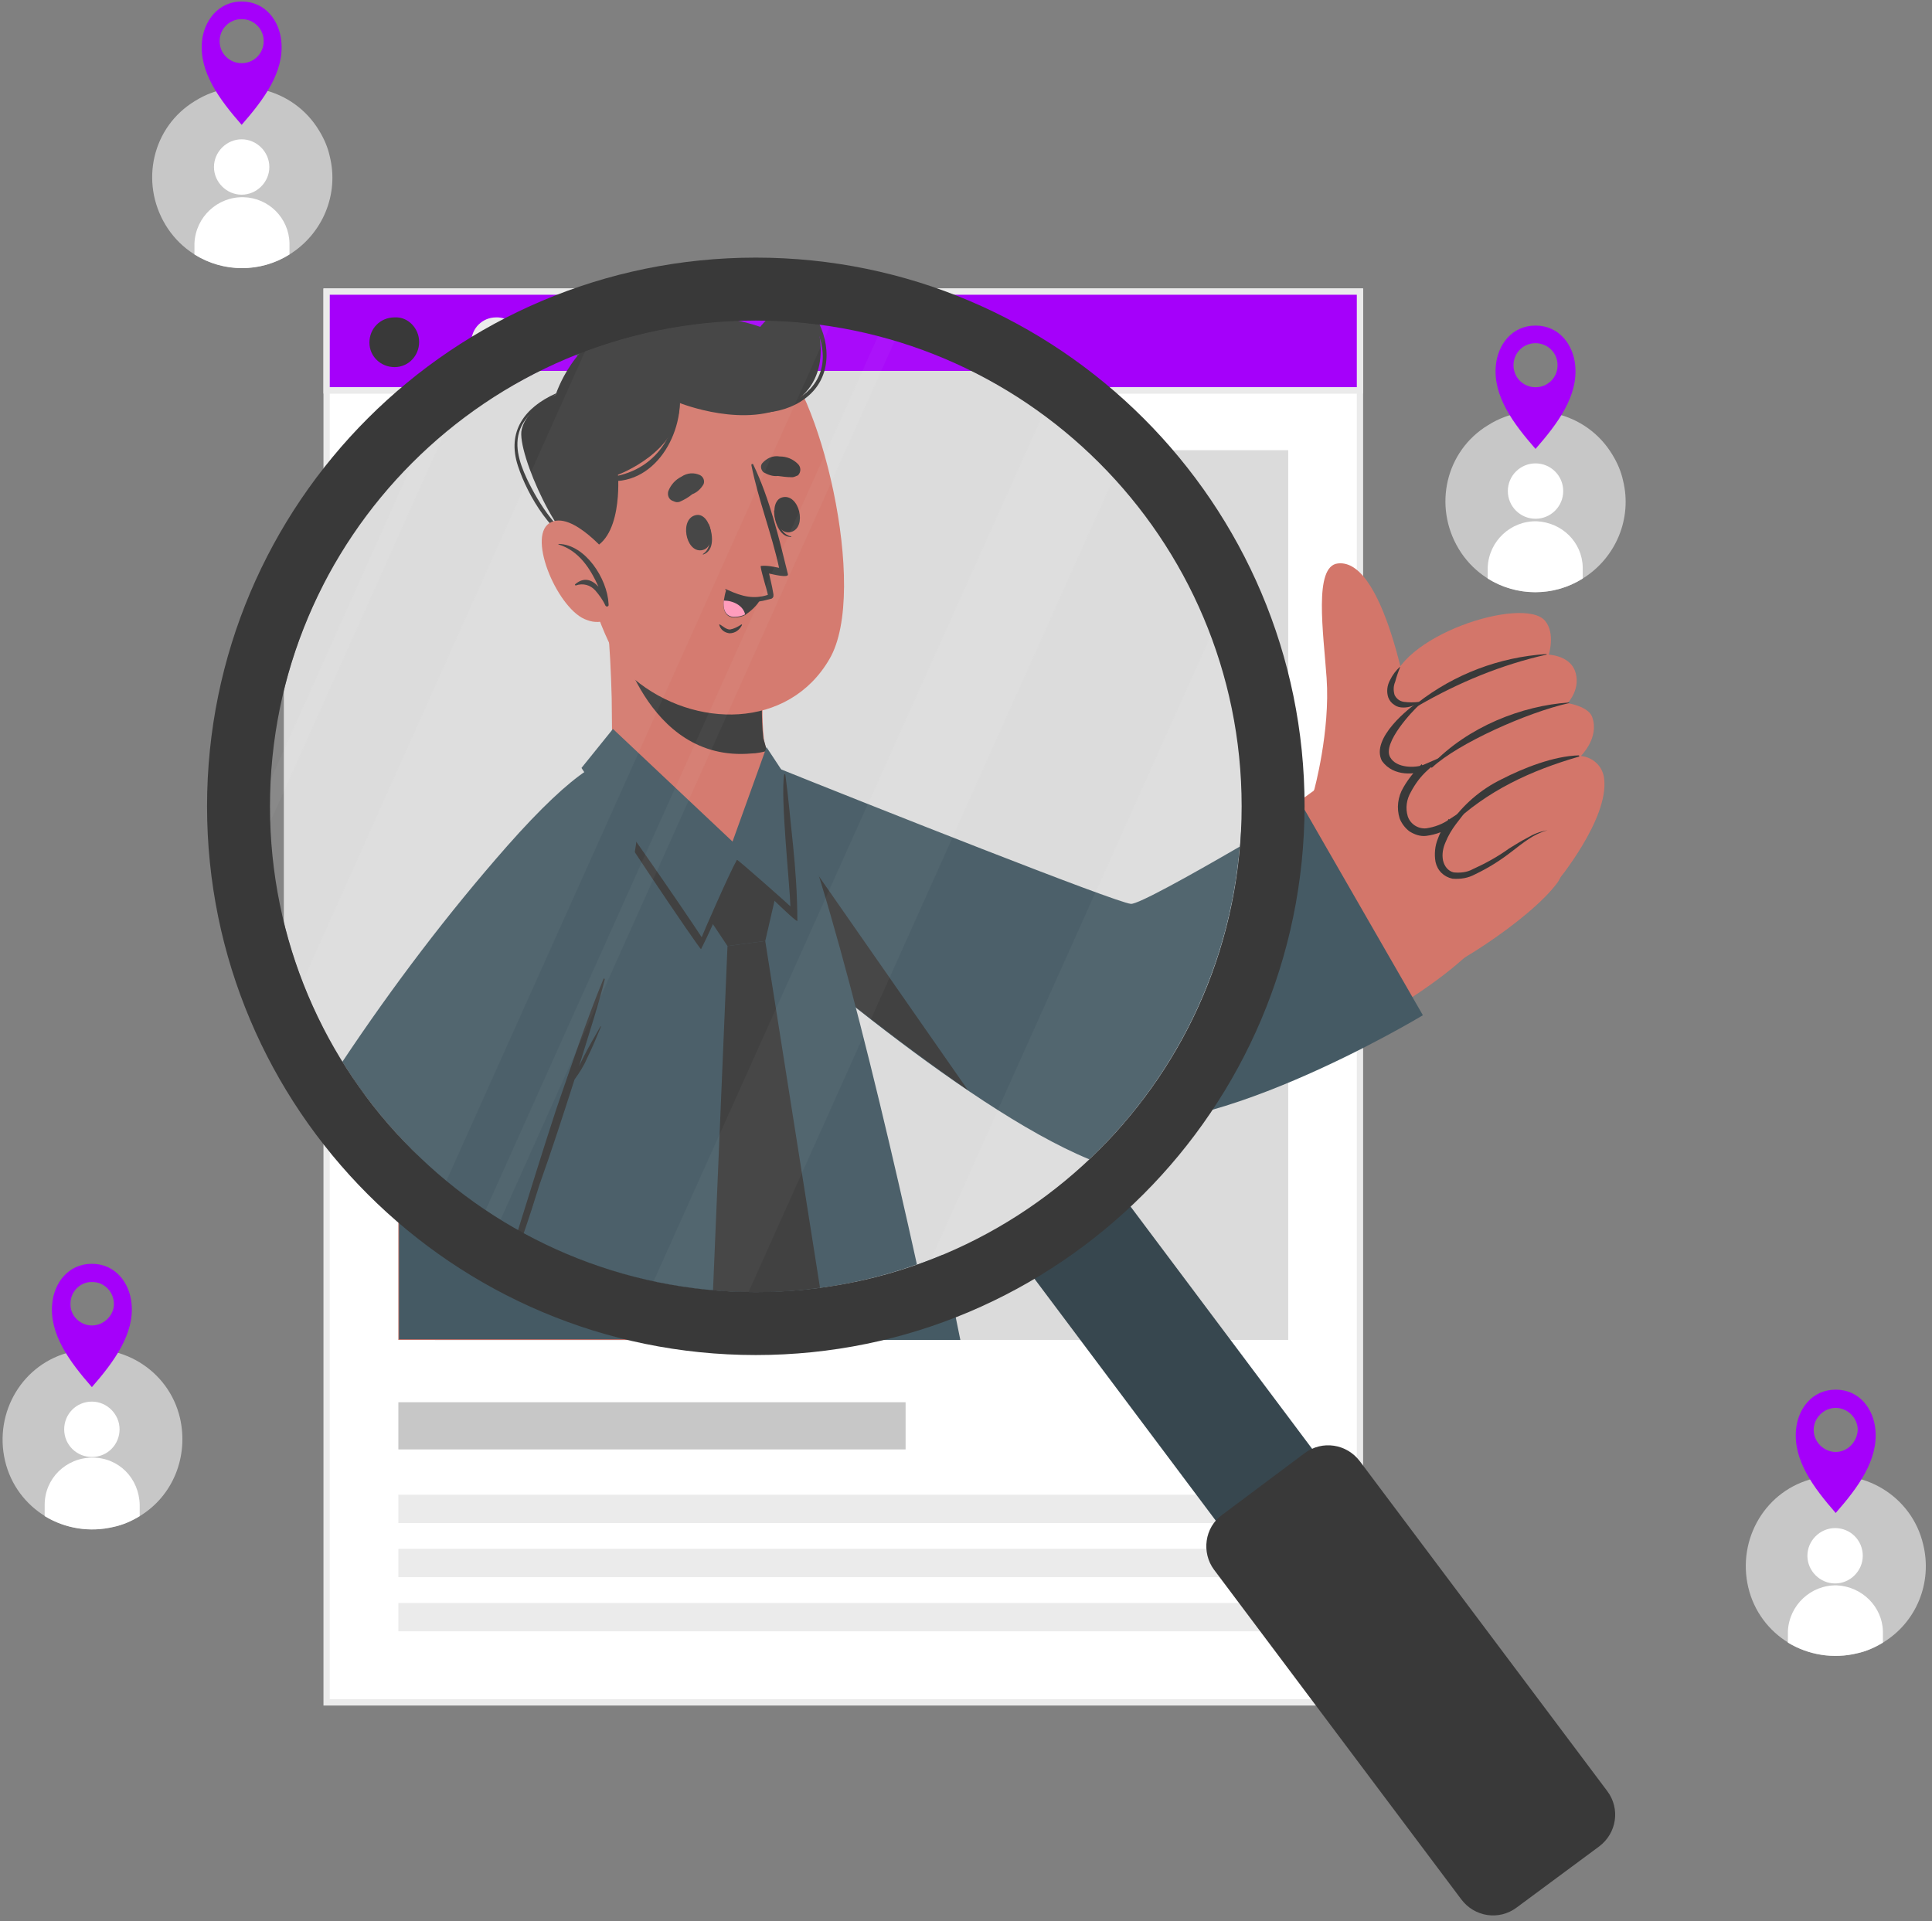 <svg width="357" height="355" viewBox="0 0 357 355" fill="none" xmlns="http://www.w3.org/2000/svg">
<rect x="0" y="0" width="357" height="355" fill="#808080" stroke="none"/>
<g clip-path="url(#clip0_2_268)">
<path d="M347.929 303.555C346.417 304.485 344.789 305.183 343.161 305.532C334.207 307.741 325.137 302.276 323.044 293.322C320.951 284.367 326.3 275.297 335.254 273.204C344.208 270.994 353.278 276.46 355.371 285.414C357.116 292.508 354.092 299.834 347.929 303.555Z" fill="#C7C7C7"/>
<path d="M344.209 287.507C344.209 290.298 341.883 292.624 339.092 292.624C336.301 292.624 333.975 290.298 333.975 287.507C333.975 284.716 336.301 282.391 339.092 282.391C341.999 282.391 344.209 284.716 344.209 287.507Z" fill="white"/>
<path d="M347.929 301.462V303.555C346.418 304.485 344.789 305.183 343.161 305.532C338.859 306.578 334.207 305.88 330.37 303.555V301.462C330.602 296.578 334.673 292.856 339.44 292.973C344.092 293.205 347.813 296.926 347.929 301.462Z" fill="white"/>
<path d="M346.534 264.134C346.185 260.412 343.627 256.808 339.208 256.808C334.789 256.808 332.231 260.412 331.882 264.134C331.301 269.832 335.138 274.948 339.208 279.6C343.278 274.948 347.116 269.832 346.534 264.134ZM339.208 268.32C336.999 268.32 335.138 266.459 335.138 264.25C335.138 262.041 336.999 260.18 339.208 260.18C341.418 260.18 343.278 262.041 343.278 264.25C343.162 266.459 341.418 268.32 339.208 268.32Z" fill="#A500FA"/>
<path d="M292.461 106.914C284.669 111.798 274.32 109.356 269.552 101.449C264.784 93.541 267.11 83.308 275.018 78.54C282.809 73.656 293.158 76.098 297.926 84.006C298.856 85.517 299.554 87.145 299.903 88.773C301.647 95.751 298.624 103.077 292.461 106.914Z" fill="#C7C7C7"/>
<path d="M283.739 95.867C286.565 95.867 288.856 93.576 288.856 90.75C288.856 87.924 286.565 85.633 283.739 85.633C280.913 85.633 278.622 87.924 278.622 90.75C278.622 93.576 280.913 95.867 283.739 95.867Z" fill="white"/>
<path d="M292.461 104.821V106.914C287.112 110.286 280.251 110.286 274.902 106.914V104.821C275.135 99.937 279.205 96.216 283.972 96.332C288.624 96.565 292.345 100.169 292.461 104.821Z" fill="white"/>
<path d="M291.065 67.493C290.716 63.772 288.158 60.167 283.739 60.167C279.32 60.167 276.762 63.772 276.413 67.493C275.832 73.191 279.669 78.308 283.739 82.959C287.809 78.308 291.647 73.191 291.065 67.493ZM283.739 71.563C281.53 71.563 279.669 69.819 279.669 67.493C279.669 65.283 281.413 63.423 283.739 63.423C285.949 63.423 287.809 65.167 287.809 67.493C287.809 69.819 285.949 71.563 283.739 71.563Z" fill="#A500FA"/>
<path d="M25.815 280.181C24.303 281.111 22.675 281.809 21.047 282.158C12.093 284.367 3.023 278.902 0.93 269.948C-1.163 260.994 4.186 251.923 13.14 249.83C22.094 247.621 31.164 253.086 33.257 262.04C34.886 269.134 31.978 276.46 25.815 280.181Z" fill="#C7C7C7"/>
<path d="M22.095 264.133C22.095 266.924 19.885 269.25 16.978 269.25C14.187 269.25 11.861 267.041 11.861 264.133C11.861 261.343 14.071 259.017 16.978 259.017C19.769 259.017 22.095 261.343 22.095 264.133Z" fill="white"/>
<path d="M25.815 278.088V280.181C24.303 281.111 22.675 281.809 21.047 282.158C16.629 283.205 12.093 282.507 8.256 280.181V278.088C8.256 273.204 12.21 269.366 17.094 269.366C21.978 269.366 25.699 273.204 25.815 278.088Z" fill="white"/>
<path d="M24.304 240.876C23.956 237.155 21.397 233.55 16.978 233.55C12.559 233.55 10.001 237.155 9.652 240.876C9.071 246.574 12.908 251.691 16.978 256.342C21.048 251.691 24.886 246.458 24.304 240.876ZM16.978 244.946C14.769 244.946 12.908 243.086 13.025 240.876C13.025 238.667 14.885 236.806 17.095 236.923C19.304 236.923 21.048 238.783 21.048 240.993C21.048 243.086 19.188 244.946 16.978 244.946Z" fill="#A500FA"/>
<path d="M53.492 47.026C45.7 51.91 35.351 49.468 30.583 41.561C25.815 33.653 28.141 23.42 36.048 18.652C43.84 13.768 54.189 16.21 58.957 24.118C59.887 25.63 60.585 27.258 60.934 28.886C62.678 35.863 59.655 43.189 53.492 47.026Z" fill="#C7C7C7"/>
<path d="M49.771 30.863C49.771 33.653 47.445 35.979 44.654 35.979C41.863 35.979 39.538 33.653 39.538 30.863C39.538 28.072 41.863 25.746 44.654 25.746C47.445 25.746 49.771 28.072 49.771 30.863Z" fill="white"/>
<path d="M53.492 44.933V47.026C48.143 50.399 41.282 50.399 35.933 47.026V44.933C36.166 40.049 40.236 36.328 45.003 36.444C49.655 36.561 53.376 40.282 53.492 44.933Z" fill="white"/>
<path d="M51.98 7.605C51.632 3.884 49.073 0.279 44.654 0.279C40.235 0.279 37.677 4 37.328 7.605C36.747 13.303 40.584 18.42 44.654 23.071C48.724 18.42 52.562 13.303 51.98 7.605ZM44.654 11.675C42.445 11.675 40.584 9.931 40.584 7.605C40.584 5.396 42.329 3.535 44.654 3.535C46.864 3.535 48.724 5.279 48.724 7.605C48.724 9.931 46.864 11.675 44.654 11.675Z" fill="#A500FA"/>
<path d="M251.296 53.888H60.353V314.602H251.296V53.888Z" fill="white"/>
<path d="M251.878 315.183H59.772V53.306H251.878V315.183ZM60.935 314.021H250.715V54.469H60.935V314.021Z" fill="#EBEBEB"/>
<path d="M251.296 53.888H60.353V72.144H251.296V53.888Z" fill="#A500FA"/>
<path d="M251.878 72.726H59.772V53.306H251.878V72.726ZM60.935 71.563H250.715V54.469H60.935V71.563Z" fill="#EBEBEB"/>
<path d="M77.447 63.19C77.447 65.749 75.471 67.842 72.912 67.842C70.354 67.842 68.261 65.865 68.261 63.306C68.261 60.748 70.238 58.655 72.912 58.655H73.028C75.354 58.539 77.447 60.632 77.447 63.19Z" fill="#393939"/>
<path d="M96.286 63.19C96.286 65.749 94.193 67.725 91.635 67.725C89.076 67.725 87.1 65.632 87.1 63.19C87.1 60.632 89.193 58.655 91.635 58.655C94.193 58.539 96.17 60.632 96.286 63.19Z" fill="#EBEBEB"/>
<path d="M115.008 63.19C115.008 65.749 112.915 67.725 110.356 67.725C107.798 67.725 105.821 65.632 105.821 63.19C105.821 60.632 107.914 58.655 110.356 58.655C112.915 58.539 115.008 60.632 115.008 63.19Z" fill="#455A64"/>
<path d="M251.296 71.563H60.353V72.726H251.296V71.563Z" fill="#EBEBEB"/>
<path d="M167.338 259.133H73.611V267.855H167.338V259.133Z" fill="#C7C7C7"/>
<path d="M238.04 276.227H73.611V281.46H238.04V276.227Z" fill="#EBEBEB"/>
<path d="M238.04 286.228H73.611V291.461H238.04V286.228Z" fill="#EBEBEB"/>
<path d="M238.04 296.229H73.611V301.462H238.04V296.229Z" fill="#EBEBEB"/>
<path d="M238.04 83.192H73.611V247.621H238.04V83.192Z" fill="#DBDBDB"/>
<path d="M137.568 158.429C146.29 167.499 191.06 210.06 210.364 205.874C233.854 200.874 260.949 186.338 271.531 176.105C277.461 170.406 248.39 141.8 242.459 146.335C233.04 153.429 210.364 165.174 206.294 166.918C202.224 168.662 168.152 151.335 148.383 144.591C130.591 138.544 131.405 152.033 137.568 158.429Z" fill="#D3766A"/>
<path d="M287.81 163.081C282.694 170.058 266.53 180.291 261.646 181.221C256.762 182.152 238.621 155.289 240.133 150.522C241.645 145.754 260.948 123.543 269.437 121.217C277.926 118.892 293.043 155.871 287.81 163.081Z" fill="#D3766A"/>
<path d="M242.808 146.103C242.808 146.103 245.831 135.172 245.133 125.287C244.552 116.915 242.691 104.588 247.227 104.123C256.413 103.077 260.948 133.893 260.948 133.893C260.948 133.893 260.832 147.731 251.762 149.591C248.273 150.173 244.901 148.777 242.808 146.103Z" fill="#D3766A"/>
<path d="M256.994 127.264C256.529 131.799 262.227 129.706 262.227 129.706C262.227 129.706 254.785 134.707 256.18 139.591C257.576 144.475 264.32 141.451 264.785 141.335C264.436 141.568 257.692 146.335 259.669 151.103C261.646 156.103 267.925 152.15 268.274 151.801C268.041 152.15 264.32 157.15 266.53 160.406C270.483 166.104 280.251 153.661 285.833 153.312C285.833 153.312 287.577 162.615 287.694 162.964C287.694 162.964 297.346 151.336 296.415 143.893C296.183 141.684 294.438 139.939 292.113 139.707C292.113 139.707 295.601 136.335 294.206 132.497C293.508 130.52 289.671 129.939 289.671 129.939C289.671 129.939 292.345 127.148 290.95 123.776C289.787 121.101 286.182 120.985 286.182 120.985C286.182 120.985 287.461 117.031 285.484 114.705C281.531 110.054 257.924 117.496 256.994 127.264Z" fill="#D3766A"/>
<path d="M285.717 120.985C285.833 120.985 285.833 120.868 285.717 120.985C285.833 120.868 285.833 120.868 285.717 120.868C276.995 121.45 268.739 124.59 261.878 129.939C261.645 130.171 261.878 130.52 262.11 130.404C269.553 126.101 277.46 122.845 285.717 120.985Z" fill="#393939"/>
<path d="M289.904 129.939C290.02 129.939 289.904 129.706 289.904 129.823C281.299 130.404 271.298 134.241 264.553 141.335C264.321 141.568 264.321 142.033 264.67 141.8C269.437 137.381 282.113 131.683 289.904 129.939Z" fill="#393939"/>
<path d="M268.042 152.615C274.786 146.103 282.927 142.381 291.764 139.823C291.881 139.823 291.764 139.591 291.764 139.591C287.113 139.707 281.531 141.916 277.461 144.009C273.624 145.87 270.251 148.777 267.809 152.382C267.693 152.498 267.926 152.731 268.042 152.615Z" fill="#393939"/>
<path d="M262.111 129.706C261.879 129.939 262.46 130.055 262.228 130.288C261.181 131.218 255.367 137.265 256.878 139.94C258.041 142.033 261.646 141.916 263.042 141.335L266.53 139.823L263.739 142.382C262.46 143.544 261.53 144.824 260.716 146.335C259.902 147.731 259.669 149.359 260.134 150.87C260.6 152.266 261.995 153.196 263.507 153.08C265.135 152.847 266.646 152.266 267.926 151.336L271.647 148.894L268.972 152.382C268.274 153.312 267.577 154.475 267.112 155.638C266.646 156.685 266.414 157.848 266.646 159.011C266.879 160.057 267.577 160.987 268.623 161.22C269.786 161.336 271.065 161.22 272.112 160.639C274.438 159.592 276.763 158.313 278.856 156.801C280.019 156.103 281.066 155.406 282.229 154.824C283.392 154.127 284.555 153.661 285.95 153.429C284.671 153.778 283.508 154.359 282.461 155.057C281.415 155.755 280.368 156.569 279.322 157.383C277.229 159.011 275.019 160.406 272.577 161.569C271.298 162.267 269.902 162.499 268.391 162.383C266.763 162.034 265.6 160.871 265.251 159.243C265.018 157.848 265.135 156.336 265.716 154.941C266.181 153.661 266.879 152.498 267.693 151.336L268.74 152.382C267.228 153.545 265.367 154.243 263.507 154.475C262.46 154.592 261.414 154.243 260.483 153.661C259.669 153.08 258.971 152.15 258.623 151.219C258.041 149.359 258.274 147.266 259.32 145.521C260.251 143.893 261.413 142.498 262.693 141.219L263.39 142.382C261.646 143.079 257.576 143.661 255.367 140.637C253.157 136.451 260.599 130.637 262.111 129.706Z" fill="#393939"/>
<path d="M262.227 129.706C261.297 129.822 260.367 129.822 259.436 129.706C258.622 129.59 258.041 129.125 257.692 128.427C257.459 127.613 257.459 126.799 257.808 125.985C258.041 125.055 258.39 124.124 258.739 123.194C257.925 123.892 257.343 124.706 256.878 125.636C256.297 126.683 256.18 127.846 256.529 128.892C256.762 129.474 257.111 129.939 257.692 130.288C258.157 130.636 258.739 130.753 259.32 130.753C260.367 130.753 261.413 130.404 262.227 129.706Z" fill="#393939"/>
<path d="M239.435 146.8L262.925 187.617C262.925 187.617 220.364 213.316 200.828 206.455C181.291 199.594 147.917 170.406 140.824 163.546C125.358 148.661 133.614 138.079 149.08 144.358C164.546 150.638 202.804 165.755 205.13 165.988C207.456 166.22 239.435 146.8 239.435 146.8Z" fill="#455A64"/>
<path d="M232.923 158.662C233.853 159.359 235.133 159.127 235.83 158.196C236.528 157.266 236.296 155.987 235.365 155.289C234.435 154.592 233.156 154.824 232.458 155.754C231.76 156.685 231.993 157.964 232.923 158.662Z" fill="#393939"/>
<path d="M223.503 164.011C224.434 164.709 225.713 164.476 226.41 163.546C227.108 162.615 226.876 161.336 225.945 160.639C225.015 159.941 223.736 160.173 223.038 161.104C222.34 162.034 222.573 163.313 223.503 164.011Z" fill="#393939"/>
<path d="M179.78 194.827C166.058 185.291 153.15 174.825 140.823 163.546C127.334 150.638 131.869 140.87 143.382 142.73L179.78 194.827Z" fill="#393939"/>
<path d="M177.454 247.621C170.71 213.898 156.872 152.847 149.197 142.847C146.987 139.939 139.545 139.125 133.265 139.823C131.637 140.056 130.009 140.288 128.381 140.87H128.265C126.986 141.219 125.823 141.8 124.66 142.614C111.985 152.731 90.821 213.898 80.355 247.621H177.454Z" fill="#455A64"/>
<path d="M139.428 167.732L143.964 158.894L149.778 165.29L148.383 171.686L142.568 172.5L139.428 167.732Z" fill="#393939"/>
<path d="M155.127 247.621L158.383 235.178L148.382 171.686L142.568 172.5L139.777 237.853L145.243 247.621H155.127Z" fill="#393939"/>
<path d="M145.824 158.08C140.243 160.057 129.544 152.498 124.893 145.87C124.544 145.405 124.777 140.288 124.66 133.892C124.544 130.055 124.428 125.752 123.963 121.915C123.846 121.101 126.753 122.264 126.753 122.264L131.87 122.962L148.848 125.055C148.034 130.055 147.801 135.172 148.15 140.172C148.266 140.753 148.383 141.219 148.499 141.8C148.499 141.916 148.499 141.916 148.499 142.033C149.429 145.056 151.174 156.103 145.824 158.08Z" fill="#D3766A"/>
<path d="M148.616 141.8C148.616 141.916 148.616 141.916 148.616 142.033C147.802 142.265 146.988 142.382 146.174 142.498C129.777 144.01 125.358 123.427 125.358 123.427L131.87 122.962L148.848 125.171C148.034 130.171 147.802 135.288 148.15 140.288C148.267 140.754 148.383 141.335 148.616 141.8Z" fill="#393939"/>
<path d="M118.38 92.146C116.054 100.867 121.752 125.752 128.148 130.985C137.451 138.66 152.103 138.893 158.499 127.846C164.662 117.147 156.755 84.936 149.661 80.168C139.195 73.191 121.636 79.238 118.38 92.146Z" fill="#D3766A"/>
<path d="M139.661 107.03L139.545 107.147C140.01 108.775 140.127 110.751 138.731 111.682V111.798C140.592 111.1 140.243 108.426 139.661 107.03Z" fill="#393939"/>
<path d="M137.8 105.519C135.009 105.867 136.056 111.333 138.614 110.984C141.172 110.635 140.01 105.286 137.8 105.519Z" fill="#393939"/>
<path d="M149.778 104.821C149.778 104.705 149.895 104.937 149.895 104.937C150.127 106.681 150.709 108.542 152.337 108.775V108.891C150.476 109.007 149.778 106.449 149.778 104.821Z" fill="#393939"/>
<path d="M151.058 102.728C153.732 102.03 154.895 107.379 152.453 108.077C150.011 108.775 148.732 103.425 151.058 102.728Z" fill="#393939"/>
<path d="M135.126 103.425C135.823 103.077 136.405 102.728 137.103 102.263C137.8 101.797 138.498 101.565 138.847 100.751C139.08 100.286 138.847 99.704 138.382 99.355C137.451 98.89 136.289 99.007 135.475 99.588C134.544 100.053 133.73 100.867 133.381 101.797C133.149 102.495 133.498 103.193 134.079 103.425C134.544 103.658 134.893 103.658 135.126 103.425Z" fill="#393939"/>
<path d="M152.569 99.704C151.755 99.704 151.057 99.588 150.243 99.588C149.429 99.588 148.615 99.472 147.918 99.007C147.569 98.658 147.452 98.076 147.685 97.611C148.383 96.797 149.429 96.448 150.476 96.564C151.522 96.564 152.569 97.03 153.383 97.727C153.848 98.192 153.848 99.007 153.267 99.472C153.15 99.472 152.918 99.588 152.569 99.704Z" fill="#393939"/>
<path d="M141.405 122.613C141.87 122.962 142.336 123.427 143.033 123.311C143.615 123.194 144.312 122.962 144.778 122.613H141.405ZM144.778 122.613C144.429 123.427 143.615 123.892 142.801 123.892C142.103 123.892 141.405 123.311 141.173 122.613C141.173 122.497 141.289 122.497 141.289 122.497L144.778 122.613Z" fill="#393939"/>
<path d="M142.219 117.264C143.382 118.427 144.894 119.124 146.522 119.124C147.22 119.124 147.917 119.008 148.615 118.892L148.964 118.775L149.313 118.659C149.545 118.543 149.545 118.427 149.545 118.194V118.078V117.961C149.313 116.682 148.848 114.705 148.848 114.705C149.313 114.822 151.987 115.519 151.755 114.822C150.359 109.24 148.848 103.077 146.406 97.844C146.406 97.728 146.289 97.728 146.173 97.844L146.057 97.96C147.103 103.309 149.196 108.542 150.359 113.891C149.429 113.659 148.499 113.543 147.452 113.543C147.336 113.659 148.499 117.264 148.499 117.845C146.406 118.543 144.545 118.194 142.219 117.031C142.219 116.915 142.103 117.147 142.219 117.264Z" fill="#393939"/>
<path d="M147.684 118.543C147.103 119.589 146.289 120.403 145.242 120.985C144.661 121.334 144.079 121.45 143.382 121.334C141.986 121.217 141.754 119.938 141.87 118.775C141.986 118.194 142.103 117.612 142.219 117.031C143.847 118.194 145.824 118.659 147.684 118.543Z" fill="#393939"/>
<path d="M145.242 120.985C144.661 121.333 144.079 121.45 143.382 121.333C141.986 121.217 141.754 119.938 141.87 118.775C143.382 118.659 144.777 119.589 145.242 120.985Z" fill="#FF99BA"/>
<path d="M120.59 110.984C126.288 109.821 125.474 99.239 125.474 99.239C125.474 99.239 135.01 95.751 135.01 88.076C135.01 88.076 145.476 92.262 152.337 88.192C159.198 84.122 156.407 75.168 155.244 73.54C152.569 69.819 147.453 76.214 147.453 76.214C147.453 76.214 137.103 72.377 126.754 75.4C118.381 77.842 115.59 86.796 115.59 86.796C115.59 86.796 111.171 88.657 110.357 92.146C109.543 95.634 116.986 111.798 120.59 110.984Z" fill="#393939"/>
<path d="M123.149 99.821C130.94 99.356 135.01 93.309 134.777 85.866C134.777 85.866 134.777 85.75 134.894 85.75C134.894 85.75 135.01 85.75 135.01 85.866C136.057 92.727 131.173 101.449 123.265 100.17C123.149 100.17 123.032 100.053 123.032 99.937C123.032 99.937 123.032 99.821 123.149 99.821Z" fill="#393939"/>
<path d="M115.822 86.68H115.939V86.796C113.962 88.192 111.752 89.355 110.589 91.564C109.194 94.239 110.24 97.262 111.403 99.821C113.264 103.774 116.404 108.658 120.59 110.403C120.823 110.519 120.706 110.868 120.474 110.752C115.59 109.007 111.636 102.495 110.124 97.727C108.264 92.611 111.054 88.773 115.822 86.68Z" fill="#393939"/>
<path d="M143.73 88.541C147.801 90.169 152.336 89.122 155.359 85.982C158.848 82.145 156.987 77.261 154.545 73.423C154.429 73.191 154.661 72.958 154.778 73.191C157.801 76.447 159.08 82.029 156.406 85.866C153.731 89.704 147.684 90.866 143.614 89.238C143.149 88.889 143.498 88.308 143.73 88.541Z" fill="#393939"/>
<path d="M124.544 112.263C124.544 112.263 118.38 104.588 114.892 106.798C111.403 109.007 116.287 120.52 120.706 121.799C122.916 122.613 125.474 121.566 126.404 119.24C126.404 119.24 126.404 119.124 126.52 119.008L124.544 112.263Z" fill="#D3766A"/>
<path d="M116.404 110.054C116.287 110.054 116.287 110.17 116.404 110.17C119.543 111.217 121.288 113.891 122.567 116.682C121.869 115.519 120.357 115.287 119.195 115.984C119.078 116.101 118.962 116.101 118.846 116.217C118.729 116.217 118.846 116.333 118.962 116.333C120.009 115.984 121.171 116.217 121.985 117.031C122.567 117.729 123.148 118.543 123.613 119.357C123.73 119.589 124.195 119.473 124.079 119.124C124.079 119.124 124.079 119.124 124.079 119.008C123.846 115.403 120.474 110.17 116.404 110.054Z" fill="#393939"/>
<path d="M148.615 141.568L143.265 156.22L124.66 138.66L119.776 144.707C119.776 144.707 138.381 172.965 138.381 171.686L143.847 159.011L152.685 167.267L151.173 145.638L148.615 141.568Z" fill="#455A64"/>
<path d="M152.685 156.685C152.336 153.08 151.987 149.475 151.522 145.986C151.522 145.87 151.406 145.87 151.406 145.87C151.406 145.87 151.29 145.87 151.29 145.986C150.708 149.475 152.22 163.081 152.336 166.337C151.987 165.988 144.08 159.011 144.08 159.127C142.917 161.104 138.847 170.29 138.614 171.221C135.707 166.685 124.427 150.405 121.055 146.219C121.055 146.219 120.939 146.219 120.823 146.219V146.335C123.497 151.103 138.382 173.081 138.498 172.965C140.591 168.662 142.568 164.127 144.196 159.592C145.592 161.104 153.499 169.011 153.499 168.43C153.383 164.476 153.15 160.522 152.685 156.685Z" fill="#393939"/>
<path d="M124.428 172.383C131.173 147.963 128.033 139.591 115.474 150.987C97.449 167.267 82.565 190.64 73.611 209.479V247.621H126.87C118.381 242.388 106.636 231.806 105.938 231.224C104.194 229.596 118.497 194.013 124.428 172.383Z" fill="#D3766A"/>
<path d="M106.403 230.527C106.287 228.899 122.102 185.873 126.87 164.592C131.637 143.312 129.312 133.195 108.38 156.917C95.356 171.802 83.727 187.966 73.727 205.06V247.505H128.614C126.056 245.76 106.403 232.039 106.403 230.527Z" fill="#455A64"/>
<path d="M107.566 232.155L109.194 233.434C111.287 235.062 113.497 236.69 115.59 238.318C119.776 241.458 124.195 244.481 128.498 247.505H128.846C125.125 244.481 121.52 241.458 117.683 238.551C115.822 237.039 113.845 235.643 111.985 234.132L109.194 232.039C108.496 231.573 107.101 230.294 107.217 230.062C107.333 229.829 109.078 223.085 110.124 219.828C111.287 216.34 112.45 212.968 113.497 209.479C115.241 204.014 116.985 198.548 118.73 192.966C119.427 191.92 120.125 190.873 120.59 189.71C121.404 188.082 121.986 186.454 122.8 184.826C122.8 184.826 122.8 184.71 122.8 184.826C121.869 186.338 121.055 187.85 120.241 189.361L119.427 190.873L120.009 189.013C121.172 185.175 122.451 181.338 123.497 177.384C123.497 177.268 123.381 177.268 123.381 177.268C120.59 183.896 118.381 190.757 116.055 197.501C113.729 204.246 111.636 211.223 109.543 218.2C108.38 222.038 105.938 230.062 106.171 230.411C106.636 231.341 107.101 231.806 107.566 232.155Z" fill="#393939"/>
<path d="M193.502 220.875C233.155 191.106 241.295 134.823 211.526 95.169C203.153 83.889 192.223 74.819 179.664 68.54H99.658C75.936 80.284 58.725 101.914 52.446 127.613V170.523C64.307 218.666 113.031 248.086 161.174 236.225C172.803 233.318 183.85 228.085 193.502 220.875Z" fill="#DBDBDB"/>
<path d="M229.086 156.452C219.666 161.918 210.247 167.15 208.968 167.034C206.177 166.802 160.709 148.777 142.22 141.335C123.73 133.892 113.962 146.568 132.451 164.243C140.592 172.035 177.803 204.595 201.293 214.247C217.341 199.013 227.225 178.547 229.086 156.452Z" fill="#455A64"/>
<path d="M178.85 201.455C162.57 190.175 147.104 177.733 132.568 164.243C116.52 148.894 121.869 137.265 135.591 139.358L178.85 201.455Z" fill="#393939"/>
<path d="M123.265 135.986C121.288 136.218 119.311 136.567 117.45 137.149C117.334 137.149 117.334 137.149 117.218 137.149C115.706 137.614 114.194 138.312 112.915 139.242C103.147 147.033 89.193 180.291 77.099 213.665C101.635 237.272 137.335 245.063 169.431 233.667C160.825 194.711 149.313 148.661 142.219 139.474C139.661 135.986 130.823 135.056 123.265 135.986Z" fill="#455A64"/>
<path d="M130.707 169.244L136.056 158.662L143.149 166.337L141.405 173.895L134.428 174.825L130.707 169.244Z" fill="#393939"/>
<path d="M134.428 174.826L131.754 238.434C138.382 239.016 145.01 238.9 151.522 237.969L141.405 173.895L134.428 174.826Z" fill="#393939"/>
<path d="M138.382 157.731C131.753 160.057 118.962 151.103 113.38 143.195C113.031 142.614 113.148 136.451 113.031 129.008C112.915 124.473 112.682 119.357 112.217 114.821C112.101 113.891 115.59 115.287 115.59 115.287L121.753 116.101L141.987 118.659C141.987 118.659 140.242 128.66 141.173 136.683C141.289 137.265 141.405 137.963 141.638 138.544C141.638 138.66 141.638 138.777 141.754 138.893C142.684 142.149 144.777 155.406 138.382 157.731Z" fill="#D3766A"/>
<path d="M141.637 138.428C141.637 138.544 141.637 138.66 141.753 138.777C140.823 139.009 139.777 139.242 138.846 139.242C119.194 140.986 113.961 116.45 113.961 116.45L121.636 115.868L141.87 118.426C141.87 118.426 140.125 128.427 141.056 136.451C141.288 137.149 141.405 137.73 141.637 138.428Z" fill="#393939"/>
<path d="M105.589 79.238C102.914 89.704 109.543 119.241 117.218 125.52C128.265 134.707 145.708 134.823 153.267 121.799C160.709 109.124 151.29 70.749 142.801 65.051C130.474 56.678 109.659 63.772 105.589 79.238Z" fill="#D3766A"/>
<path d="M130.939 96.797C130.939 96.681 130.823 96.913 130.823 97.03C131.288 99.007 131.52 101.332 129.892 102.379V102.495C132.102 101.797 131.753 98.658 130.939 96.797Z" fill="#393939"/>
<path d="M128.73 95.169C125.474 95.634 126.637 102.146 129.66 101.681C132.684 101.216 131.405 94.82 128.73 95.169Z" fill="#393939"/>
<path d="M143.033 94.355C143.033 94.239 143.149 94.471 143.265 94.471C143.614 96.448 144.312 98.774 146.172 99.123C146.172 99.123 146.289 99.239 146.172 99.239C143.963 99.239 143.033 96.216 143.033 94.355Z" fill="#393939"/>
<path d="M144.545 91.913C147.684 91.099 149.196 97.495 146.173 98.309C143.149 99.123 141.87 92.611 144.545 91.913Z" fill="#393939"/>
<path d="M125.59 92.727C126.404 92.378 127.218 91.913 127.916 91.332C128.846 90.983 129.544 90.285 130.009 89.471C130.242 88.89 130.009 88.192 129.428 87.843C128.265 87.261 126.986 87.378 125.939 88.076C124.776 88.657 123.962 89.587 123.497 90.75C123.264 91.564 123.613 92.378 124.427 92.611C124.892 92.843 125.241 92.843 125.59 92.727Z" fill="#393939"/>
<path d="M146.405 88.192C145.475 88.192 144.545 88.076 143.731 87.959C142.8 88.076 141.87 87.727 141.056 87.262C140.591 86.796 140.475 86.099 140.823 85.634C141.637 84.703 142.8 84.122 144.079 84.355C145.359 84.355 146.521 84.82 147.452 85.75C148.033 86.331 148.033 87.262 147.452 87.843C147.103 87.959 146.754 88.192 146.405 88.192Z" fill="#393939"/>
<path d="M133.032 115.403C133.614 115.752 134.195 116.333 134.893 116.333C135.59 116.217 136.288 115.868 136.986 115.403H137.102C137.102 115.403 137.102 115.403 137.102 115.519C136.637 116.45 135.823 117.031 134.776 117.031C133.846 116.915 133.148 116.333 132.916 115.519C132.8 115.519 132.916 115.403 133.032 115.403Z" fill="#393939"/>
<path d="M134.079 109.007C135.358 110.403 137.219 111.217 139.195 111.217C140.009 111.217 140.823 111.1 141.637 110.868C141.754 110.868 141.986 110.752 142.103 110.752L142.568 110.635C142.8 110.519 142.917 110.286 142.917 110.17C142.917 110.054 142.917 110.054 142.917 109.938V109.821C142.684 108.31 142.103 105.984 142.103 105.984C142.684 106.1 145.824 106.914 145.591 106.1C143.963 99.472 142.219 92.146 139.195 85.866C139.195 85.75 139.079 85.75 138.963 85.75C138.847 85.75 138.847 85.866 138.847 85.983C140.126 92.378 142.568 98.541 143.963 104.937C142.8 104.705 141.754 104.472 140.591 104.588C140.358 104.705 141.754 109.124 141.87 109.821C141.87 109.821 141.87 109.821 141.87 109.938C139.312 110.752 137.219 110.286 134.428 109.007C134.079 108.775 133.846 108.891 134.079 109.007Z" fill="#393939"/>
<path d="M140.591 110.635C139.893 111.914 138.847 112.845 137.684 113.659C136.986 114.008 136.288 114.124 135.474 114.124C133.846 113.891 133.614 112.496 133.73 111.1C133.846 110.403 133.963 109.705 134.195 109.007C136.056 110.286 138.265 110.752 140.591 110.635Z" fill="#393939"/>
<path d="M137.684 113.542C136.986 113.891 136.288 114.008 135.474 114.008C133.846 113.775 133.614 112.38 133.73 110.984C135.474 110.984 137.335 111.914 137.684 113.542Z" fill="#FF99BA"/>
<path d="M108.38 101.681C115.241 100.402 114.194 87.727 114.194 87.727C114.194 87.727 125.59 83.54 125.59 74.47C125.59 74.47 138.033 79.471 146.289 74.586C154.545 69.702 151.173 59.12 149.778 57.143C146.522 52.725 140.475 60.4 140.475 60.4C140.475 60.4 128.148 55.864 115.938 59.469C105.938 62.376 102.682 72.958 102.682 72.958C102.682 72.958 97.449 75.168 96.402 79.354C95.356 83.54 103.961 102.495 108.38 101.681Z" fill="#393939"/>
<path d="M111.403 88.308C120.706 87.727 125.59 80.633 125.241 71.679C125.241 71.679 125.241 71.563 125.358 71.563C125.474 71.563 125.474 71.563 125.474 71.679C126.753 79.819 120.939 90.285 111.519 88.773C111.171 88.657 111.171 88.308 111.403 88.308Z" fill="#393939"/>
<path d="M102.682 72.726H102.798V72.842C100.472 74.47 97.798 75.982 96.402 78.656C94.774 81.912 95.937 85.401 97.332 88.424C99.542 93.076 103.263 99.007 108.263 101.1C108.496 101.216 108.38 101.681 108.031 101.565C102.216 99.472 97.565 91.797 95.704 86.099C93.611 79.703 96.984 75.284 102.682 72.726Z" fill="#393939"/>
<path d="M135.94 74.819C140.707 76.68 146.173 75.517 149.778 71.795C153.848 67.26 151.755 61.446 148.731 56.794C148.615 56.562 148.847 56.213 149.08 56.446C152.685 60.283 154.197 66.911 150.941 71.447C147.685 75.982 140.591 77.377 135.707 75.4C135.242 75.284 135.474 74.703 135.94 74.819Z" fill="#393939"/>
<path d="M113.031 103.193C113.031 103.193 105.705 94.006 101.519 96.681C97.332 99.355 103.263 112.961 108.496 114.589C111.17 115.636 114.194 114.24 115.241 111.566C115.241 111.449 115.241 111.449 115.357 111.333L113.031 103.193Z" fill="#D3766A"/>
<path d="M103.263 100.518C103.147 100.518 103.147 100.635 103.263 100.635C106.984 101.797 109.078 105.053 110.589 108.426C109.426 107.147 107.915 106.565 106.287 107.961C106.17 108.077 106.287 108.193 106.403 108.193C107.682 107.728 109.078 108.077 110.008 109.124C110.706 109.938 111.403 110.868 111.868 111.914C112.101 112.263 112.566 112.031 112.45 111.682V111.566C112.217 106.914 108.147 100.635 103.263 100.518Z" fill="#393939"/>
<path d="M141.638 138.079L135.358 155.522L113.264 134.707L107.449 141.916C107.449 141.916 129.544 175.523 129.66 174.011L136.172 159.01L146.754 168.895L145.01 143.195L141.638 138.079Z" fill="#455A64"/>
<path d="M146.522 155.987C146.057 151.801 145.708 147.498 145.126 143.196C145.126 143.079 144.894 142.963 144.894 143.196C144.196 147.382 145.94 163.546 146.057 167.499C145.592 167.034 136.289 158.778 136.172 158.894C134.777 161.336 130.009 172.267 129.66 173.198C126.172 167.848 112.799 148.428 108.729 143.428C108.729 143.312 108.612 143.312 108.496 143.428C108.38 143.428 108.38 143.544 108.496 143.661C111.636 149.359 129.311 175.523 129.544 175.407C132.102 170.29 134.312 164.941 136.289 159.592C137.917 161.453 147.336 170.755 147.336 170.174C147.336 165.29 146.987 160.639 146.522 155.987Z" fill="#393939"/>
<path d="M93.728 156.336C82.68 168.895 72.563 182.268 63.26 196.222C64.656 198.432 66.168 200.757 67.796 202.851C75.471 213.084 85.239 221.689 96.518 227.852C102.449 210.177 111.868 182.152 115.706 165.523C121.404 140.288 118.613 128.195 93.728 156.336Z" fill="#455A64"/>
<path d="M106.171 199.478C107.101 198.199 107.915 196.92 108.496 195.525C109.427 193.664 110.241 191.687 111.055 189.71C111.055 189.71 111.055 189.594 110.938 189.71C109.892 191.571 108.845 193.315 107.915 195.176L106.985 197.036C107.217 196.339 107.45 195.641 107.682 194.827C109.078 190.292 110.59 185.64 111.752 180.989C111.752 180.872 111.636 180.756 111.52 180.872C108.264 188.78 105.589 196.92 102.798 204.944C100.356 212.386 98.031 219.945 95.705 227.387L96.751 227.968C97.798 224.945 98.728 222.038 99.659 219.014C101.984 212.502 104.077 205.99 106.171 199.478Z" fill="#393939"/>
<path d="M205.444 218.351L187.671 231.671L236.766 297.18L254.539 283.86L205.444 218.351Z" fill="#37474F"/>
<path d="M225.829 279.949L241.063 268.552C244.319 266.11 248.854 266.808 251.296 270.064L296.997 330.998C299.439 334.254 298.741 338.79 295.485 341.232L280.252 352.511C276.996 354.953 272.46 354.256 270.018 351L224.318 290.066C221.992 286.926 222.573 282.274 225.829 279.949Z" fill="#393939"/>
<g opacity="0.2">
<path opacity="0.2" d="M211.526 95.169C241.296 134.823 233.156 191.222 193.502 220.875C153.848 250.528 97.449 242.504 67.796 202.851C38.027 163.197 46.167 106.798 85.82 77.145C125.474 47.375 181.757 55.399 211.526 95.169Z" fill="white"/>
<path opacity="0.2" d="M223.736 117.38C241.062 163.546 217.921 215.061 171.988 232.736L223.736 117.38Z" fill="#EBEBEB"/>
<path opacity="0.2" d="M153.383 60.283L82.448 218.317C70.587 208.549 61.4 195.874 55.819 181.57L108.148 64.819C122.683 59.469 138.149 57.841 153.383 60.283Z" fill="#EBEBEB"/>
<path opacity="0.2" d="M205.828 88.308L138.266 238.9C132.335 238.783 126.521 238.086 120.706 236.923L192.688 76.564C197.455 79.936 201.874 83.889 205.828 88.308Z" fill="#EBEBEB"/>
<path opacity="0.2" d="M165.36 62.958L92.448 225.527C91.518 224.945 90.588 224.364 89.657 223.782L162.22 62.144C163.267 62.376 164.314 62.609 165.36 62.958Z" fill="#EBEBEB"/>
<path opacity="0.2" d="M82.215 79.936L49.888 152.034C49.771 149.359 49.771 146.684 50.004 144.01L76.285 85.401C78.145 83.424 80.122 81.68 82.215 79.936Z" fill="#EBEBEB"/>
</g>
<path d="M139.661 250.412C83.611 250.412 38.259 204.944 38.259 149.01C38.259 92.96 83.727 47.608 139.661 47.608C195.595 47.608 241.063 93.076 241.063 149.01C240.946 204.944 195.595 250.412 139.661 250.412ZM139.661 59.237C90.006 59.237 49.888 99.472 49.888 149.01C49.888 198.664 90.123 238.783 139.661 238.783C189.199 238.783 229.434 198.548 229.434 149.01C229.434 99.472 189.199 59.237 139.661 59.237Z" fill="#393939"/>
</g>
<defs>
<clipPath id="clip0_2_268">
<rect width="357" height="354.674" fill="white" transform="translate(0 0.163)"/>
</clipPath>
</defs>
</svg>
